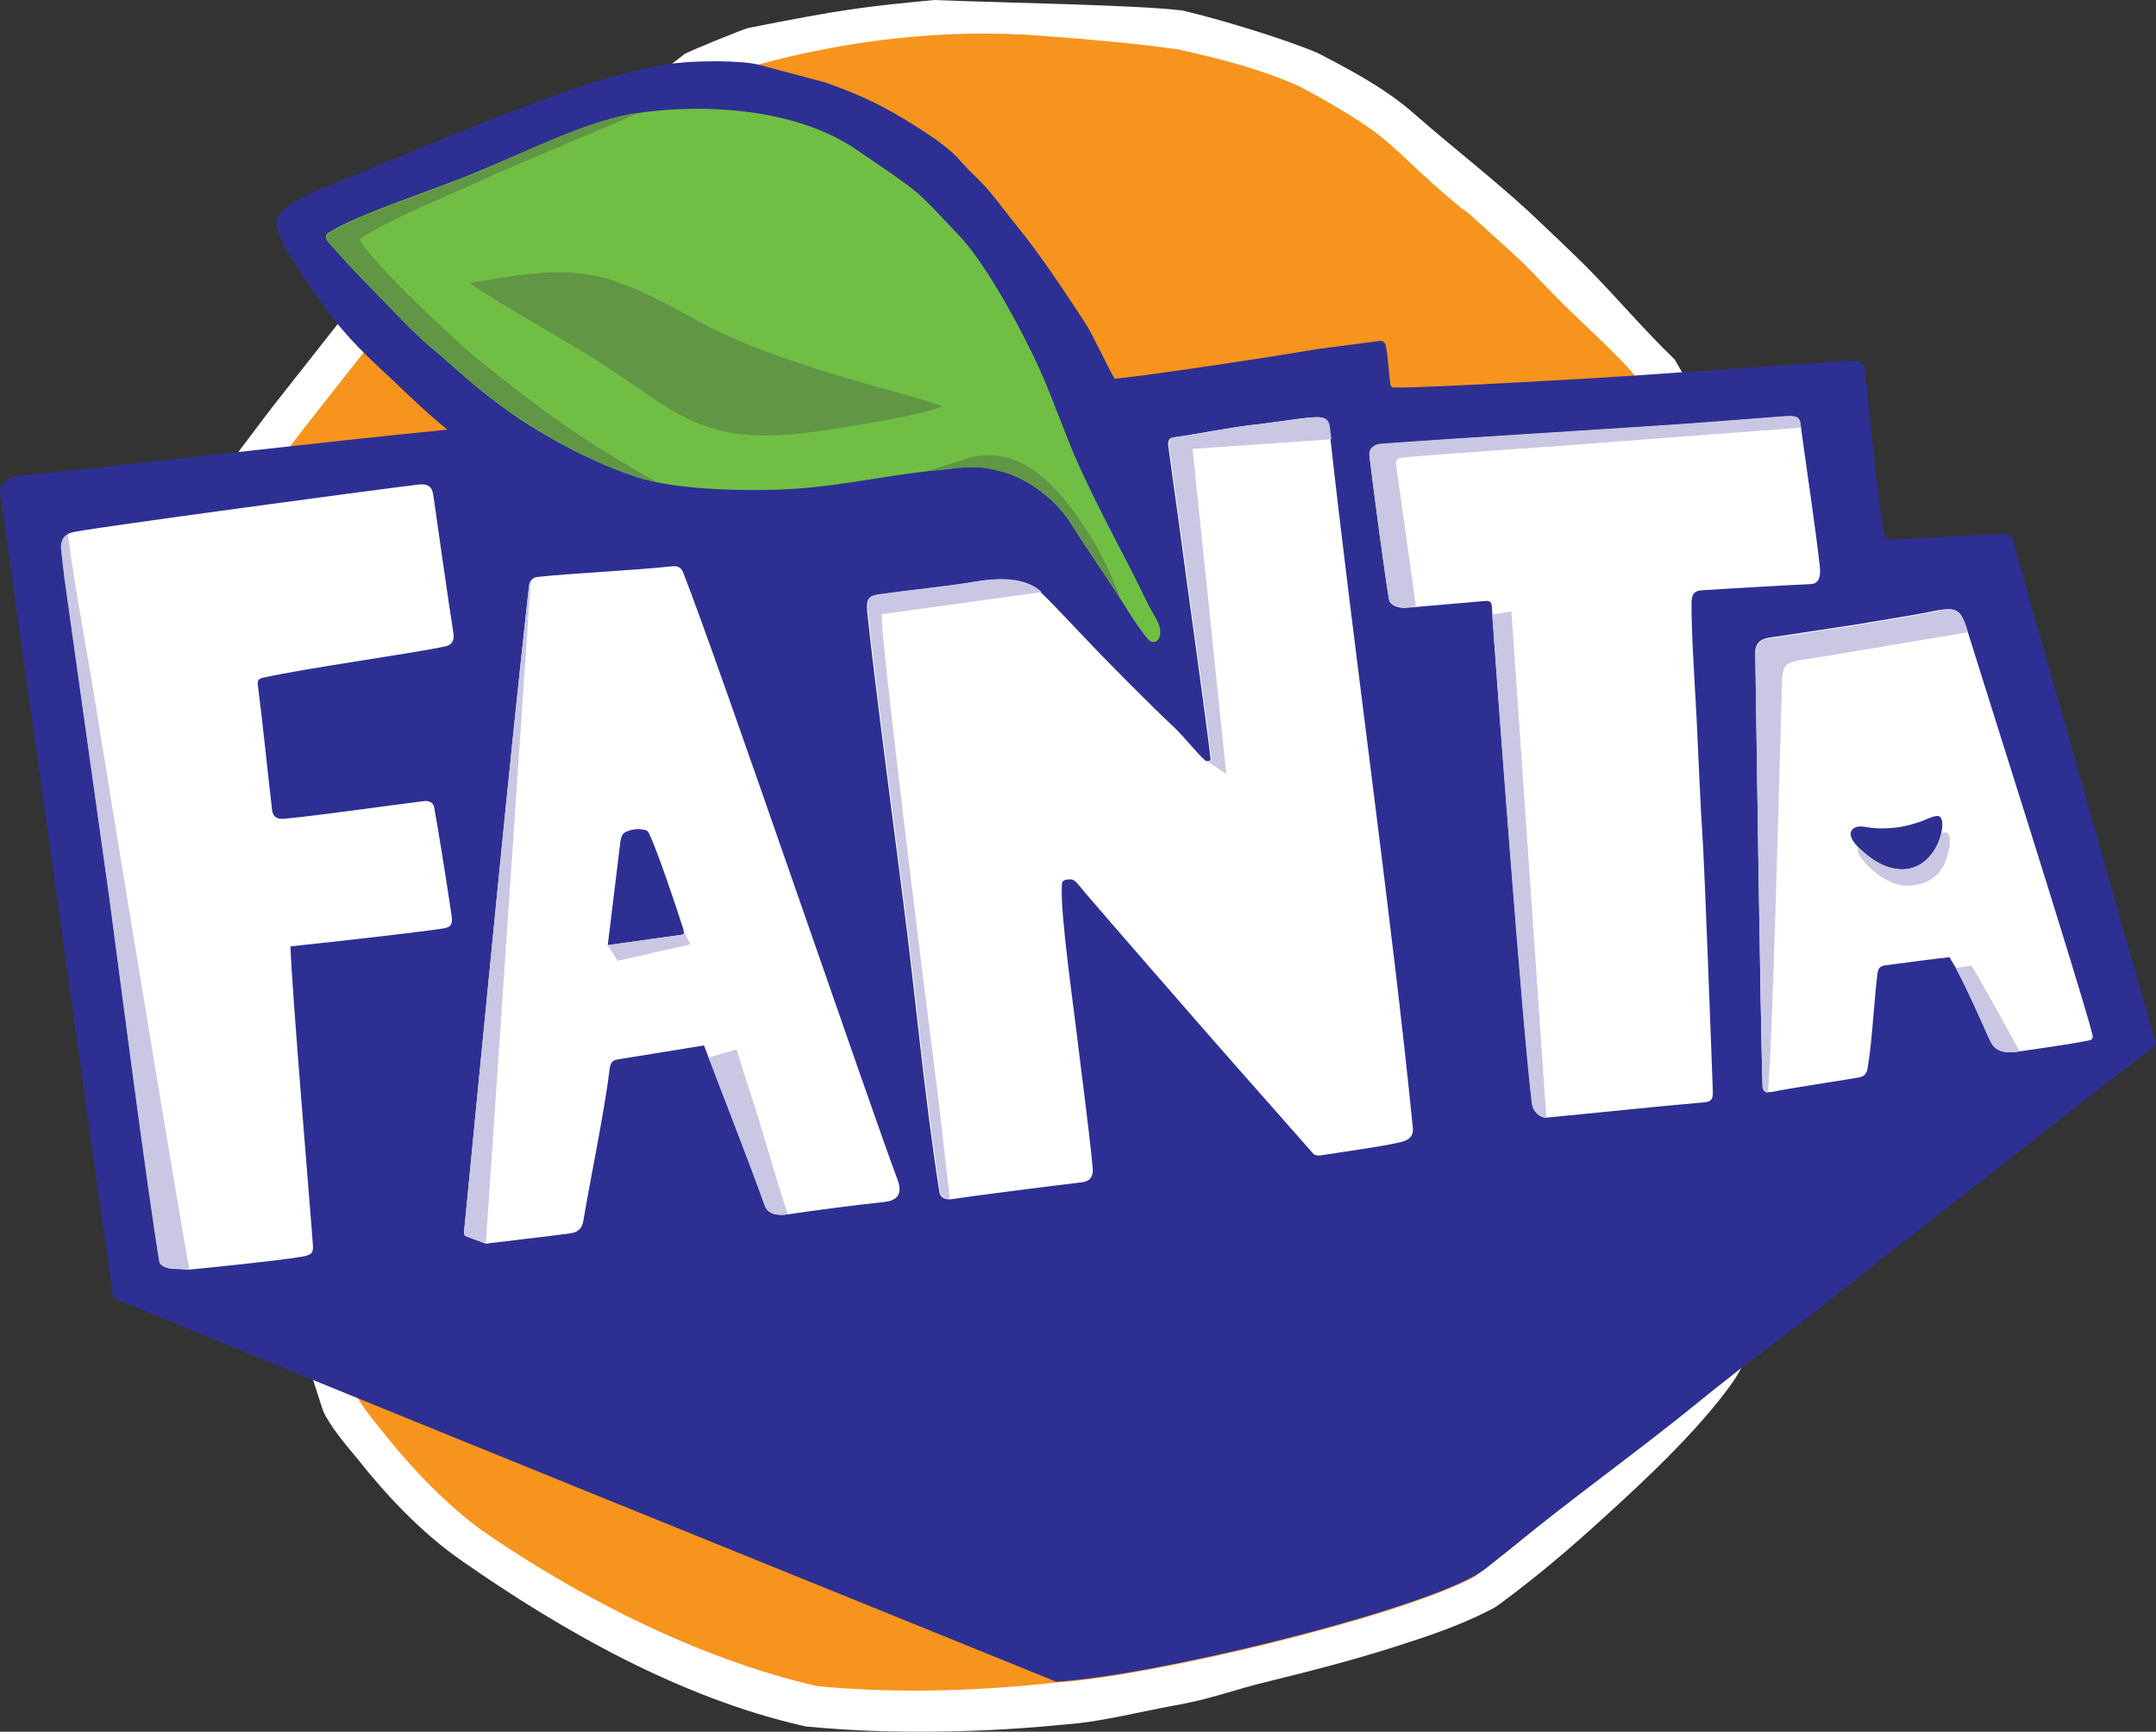 <?xml version="1.0" encoding="UTF-8" standalone="no"?>
<svg
   xmlns:dc="http://purl.org/dc/elements/1.1/"
   xmlns:cc="http://creativecommons.org/ns#"
   xmlns:rdf="http://www.w3.org/1999/02/22-rdf-syntax-ns#"
   xmlns:svg="http://www.w3.org/2000/svg"
   xmlns="http://www.w3.org/2000/svg"
   width="665.478mm"
   height="534.422mm"
   viewBox="0 0 665.478 534.422"
   version="1.1"
   id="svg8">
  <rect x="0" y="0" width="665.478" height="534.422" fill="#333333" stroke="none"/>
  <defs
     id="defs2">
	
	
	
	
	
	
	
	
	
</defs>
  <g
     id="layer1"
     transform="translate(468.377,735.214)">
    <path
       fill="#ffffff"
       d="m 3.471,-669.969 c 4.333,4.086 13.619,12.876 17.952,17.209 9.162,9.285 17.828,19.561 27.113,28.475 12.628,21.79 22.78,43.703 26.989,68.835 2.724,16.218 5.571,32.561 7.428,48.903 1.733,14.609 2.724,29.218 2.971,43.827 2.228,15.104 3.714,30.456 4.333,45.684 0.619,14.98 0.495,30.951 -1.857,45.808 -0.743,4.581 -2.228,9.781 -3.467,14.361 -2.228,8.171 -4.828,16.342 -7.8,24.39 -3.219,8.543 -5.943,17.209 -11.266,24.637 -10.276,14.238 -26.37,29.342 -39.494,41.227 -10.152,9.285 -20.799,18.323 -31.942,26.494 -1.238,0.99 -2.6,1.609 -4.086,2.352 -8.79,4.457 -19.19,7.924 -28.599,10.895 -12.504,3.962 -25.256,7.304 -38.008,10.4 -11.885,2.848 -17.952,5.571 -30.085,7.676 -9.533,1.733 -22.904,5.076 -32.561,5.695 -25.256,2.6 -54.722,3.219 -80.102,0.743 -0.495,0 -0.867,-0.124 -1.486,-0.248 -37.637,-8.543 -74.407,-29.218 -105.977,-51.379 -11.514,-8.047 -22.532,-19.561 -31.199,-30.58 -3.59,-4.333 -7.181,-8.419 -10.028,-13.371 -0.495,-0.743 -0.743,-1.486 -1.114,-2.352 l -26.742,-82.949 c -0.124,-0.619 -0.371,-1.114 -0.371,-1.609 l -19.19,-114.024 c -0.248,-1.486 -0.248,-2.848 0.124,-4.333 l 19.066,-89.263 c 0.371,-1.733 0.99,-3.219 2.105,-4.581 3.714,-4.828 7.304,-9.781 11.019,-14.485 l 17.952,-22.78 c 0.619,-0.867 1.362,-1.486 2.228,-2.228 l 105.482,-81.959 c 1.238,-0.867 18.076,-7.676 19.561,-8.047 28.723,-5.695 35.408,-6.562 57.569,-8.666 20.799,0.867 62.274,1.486 76.511,3.219 11.39,2.6 31.942,8.914 41.846,13.123 10.647,5.571 20.799,10.895 29.713,18.695 12.009,10.523 23.771,19.561 35.408,30.208 z"
       id="path1139"
       style="stroke-width:1.238" />
    <path
       fill="#f7941e"
       d="m -234.358,-715.281 -121.329,88.273 -17.952,22.78 c -1.733,2.105 -9.285,12.257 -11.019,14.485 l -19.066,89.263 19.19,114.024 26.742,82.949 c 2.6,4.333 5.943,8.171 9.162,12.133 7.676,9.657 18.447,20.799 28.847,28.351 29.342,20.304 66.731,39.741 103.625,48.16 31.942,3.095 61.16,0.248 73.788,-1.114 29.713,-1.857 103.872,-19.809 127.519,-31.818 0.867,-0.495 1.857,-0.867 2.352,-1.362 22.78,-16.837 54.227,-46.055 67.474,-64.502 12.504,-17.333 21.294,-54.846 21.913,-59.303 4.086,-26.123 1.238,-63.512 -2.6,-88.644 -0.619,-34.665 -4.333,-56.579 -10.4,-91.863 -3.962,-23.399 -15.723,-45.065 -27.608,-65.617 -1.981,-3.467 -19.437,-19.437 -23.647,-23.771 -8.171,-8.171 -7.676,-8.543 -17.704,-17.456 l -9.409,-8.543 c -1.238,-1.114 -2.105,-1.486 -3.59,-2.724 -12.504,-10.4 -17.704,-16.466 -25.256,-22.409 -5.2,-3.838 -12.257,-8.295 -23.771,-14.485 -11.638,-5.2 -23.647,-8.419 -37.76,-11.514 -12.999,-1.857 -27.485,-3.095 -42.341,-4.209 -29.342,-2.228 -59.55,1.362 -87.159,8.914 z"
       id="path1141"
       style="stroke-width:1.238" />
    <path
       fill="#2d3092"
       d="m -347.764,-618.466 c 5.324,5.076 10.647,10.276 17.456,15.847 -43.951,4.333 -88.149,9.781 -132.347,14.238 -2.6,0.248 -6.066,2.352 -5.695,5.076 l 34.665,246.991 c 0.124,1.238 0.619,1.857 2.228,2.476 71.188,29.466 220.868,89.882 289.084,117.615 29.713,-1.857 103.872,-19.809 127.519,-31.818 1.981,-0.99 3.467,-1.981 4.705,-2.848 l 9.162,-7.304 c 17.828,-14.609 39.122,-29.837 56.703,-44.198 3.219,-2.6 5.943,-4.828 9.162,-7.304 2.971,-2.352 6.066,-4.828 9.285,-7.181 13.619,-9.904 32.684,-25.751 47.541,-37.018 l 56.579,-44.322 c 6.438,-5.2 12.999,-9.781 18.818,-14.609 l -44.198,-155.746 c -0.371,-1.362 -1.857,-1.981 -4.333,-1.857 -10.895,0.619 -22.285,1.238 -33.18,1.733 -1.486,0 -2.228,-1.362 -2.476,-2.971 -1.857,-11.142 -4.828,-41.846 -5.571,-48.655 -0.371,-3.962 -3.095,-3.714 -4.705,-3.59 l -66.236,4.581 c -6.809,0.495 -63.264,3.838 -73.788,3.714 -0.743,0 -1.733,0.124 -1.857,-1.114 -0.371,-2.6 -0.743,-8.79 -1.362,-11.638 -0.371,-1.981 -1.733,-1.733 -2.971,-1.486 l -18.199,2.352 c -13.495,2.352 -51.874,8.171 -62.521,9.162 -1.733,-2.6 -6.685,-13.495 -9.038,-17.085 -6.562,-10.028 -13.99,-21.294 -21.294,-30.208 -2.228,-2.724 -3.714,-4.828 -5.819,-7.428 -5.819,-7.428 -6.933,-7.181 -12.38,-13.495 -1.609,-1.733 -4.581,-4.086 -6.809,-5.695 -11.885,-8.047 -20.056,-12.628 -34.17,-17.58 l -20.552,-5.447 c -4.828,-1.238 -20.056,-1.609 -30.332,0.248 -8.295,1.609 -17.952,4.209 -26.494,7.181 -25.132,8.79 -47.046,18.199 -71.188,28.104 -5.943,2.476 -19.809,7.181 -20.675,12.876 -0.743,4.952 9.285,18.323 11.514,21.666 8.543,12.38 13.247,16.961 23.771,26.742 z"
       id="path1143"
       style="stroke-width:1.238" />
    <path
       fill="#70bf44"
       d="m -273.481,-700.053 c 23.894,-3.714 51.503,-1.238 69.454,11.019 21.542,14.733 17.456,11.638 31.57,26.37 8.543,8.914 19.685,29.713 25.009,41.475 4.333,9.657 7.676,19.809 12.009,29.466 7.181,15.847 14.485,28.475 20.799,41.722 1.114,2.476 2.476,4.333 3.59,6.685 2.228,4.457 -0.619,8.419 -3.343,4.952 -2.971,-3.59 -6.562,-9.533 -9.162,-13.619 -1.486,-2.352 -11.638,-17.333 -14.361,-21.79 -3.962,-6.438 -12.009,-12.999 -19.809,-15.476 -8.666,-2.724 -12.257,-1.857 -21.047,-0.867 -14.114,1.238 -28.847,4.705 -43.703,5.695 -12.009,0.867 -35.408,0.743 -48.16,-3.219 -13.866,-4.209 -30.456,-13.123 -41.846,-21.418 -10.276,-7.428 -14.485,-11.885 -22.904,-18.942 -2.724,-2.228 -6.19,-5.695 -8.543,-8.047 -7.923,-8.295 -15.847,-15.971 -23.151,-24.513 -1.114,-1.238 -0.743,-2.352 0.124,-2.848 9.409,-5.943 33.18,-13.371 45.684,-18.695 14.361,-5.819 32.437,-15.104 47.789,-17.952 z"
       id="path1145"
       style="stroke-width:1.238" />
    <path
       fill="#609644"
       d="m -310.746,-607.819 c -0.495,-0.371 -0.99,-0.619 -1.486,-1.114 -10.276,-7.428 -14.485,-11.885 -22.904,-18.942 -2.724,-2.228 -6.19,-5.695 -8.543,-8.047 -7.923,-8.295 -15.847,-15.971 -23.151,-24.513 -1.114,-1.238 -0.743,-2.352 0.124,-2.848 9.409,-5.943 33.18,-13.371 45.684,-18.695 13.99,-5.943 32.065,-15.228 47.417,-17.952 0.619,-0.124 1.362,-0.248 2.105,-0.248 -1.362,0.495 -2.476,0.99 -3.59,1.486 l -41.103,17.456 c -12.628,6.066 -30.951,12.999 -41.227,19.809 3.714,7.181 27.113,28.97 35.532,36.275 l 11.39,9.038 c 13.866,10.647 20.923,15.723 36.275,24.761 l 8.543,4.952 c -1.609,-0.371 -3.095,-0.743 -4.457,-1.114 -12.257,-3.838 -26.742,-11.142 -37.884,-18.695 -0.743,-0.495 -1.486,-0.99 -2.228,-1.486 z m 188.059,56.95 v 0 c -0.248,-0.371 -0.495,-0.743 -0.743,-1.114 -1.486,-2.352 -11.638,-17.333 -14.361,-21.79 -3.962,-6.438 -12.009,-12.999 -19.809,-15.476 -7.304,-2.228 -10.895,-1.981 -17.085,-1.362 v 0 c -2.105,0.248 -4.333,0.495 -6.685,0.743 h -0.124 -0.124 c -0.248,0 -0.495,0 -0.743,0.124 h 0.124 -0.124 l 13.619,-4.333 c 17.456,-4.086 29.218,12.009 37.265,24.885 2.105,3.343 4.581,8.171 6.438,12.504 0.99,2.228 1.733,3.838 2.352,5.819 z"
       id="path1147"
       style="stroke-width:1.238" />
    <path
       fill="#609644"
       d="m -323.25,-647.931 c 1.238,1.733 27.608,16.961 31.075,19.066 30.208,17.333 36.151,31.694 72.178,27.237 9.409,-1.114 36.027,-5.324 42.465,-8.171 -4.333,-2.476 -46.055,-11.39 -71.188,-24.142 -10.4,-5.324 -19.809,-11.39 -31.818,-15.104 -13.99,-4.333 -28.599,-1.114 -42.713,1.114 z"
       id="path1149"
       style="stroke-width:1.238" />
    <path
       fill="#ffffff"
       d="m 138.913,-540.469 c 4.209,13.619 35.037,110.558 38.503,124.3 0.371,1.238 0,1.733 -0.743,1.981 -5.819,1.238 -16.961,2.724 -21.79,3.467 -6.314,0.99 -8.047,-1.114 -9.285,-3.962 -3.343,-7.428 -6.438,-14.609 -10.4,-22.037 l -1.857,-3.095 c -3.714,0.371 -14.733,1.857 -19.561,2.476 -1.609,0.248 -2.352,0.619 -2.6,2.352 -0.99,6.685 -1.609,20.923 -3.095,29.466 -0.371,2.105 -1.486,2.6 -2.848,2.848 -7.181,1.238 -22.285,3.467 -25.999,4.333 -2.228,0.495 -3.59,0 -3.59,-1.857 -0.619,-19.437 -1.981,-116.253 -2.228,-133.709 0,-2.971 1.857,-4.086 3.962,-4.457 l 27.732,-4.209 c 12.009,-1.981 19.561,-3.219 24.142,-4.209 6.19,-1.114 7.676,-0.495 9.657,6.314 z m -396.794,93.72 -22.904,3.219 3.838,-31.446 c 0.371,-2.6 0.743,-3.219 2.6,-3.838 0.99,-0.371 2.352,-0.619 3.59,-0.495 2.724,0.248 2.352,0.619 3.467,2.971 2.724,6.438 7.304,19.933 9.904,28.104 0.124,0.743 0.371,1.362 -0.495,1.486 z m 25.504,83.444 c 0.495,1.486 1.981,3.59 7.181,2.848 9.285,-1.362 20.799,-2.848 29.961,-3.838 3.095,-0.371 5.695,-1.857 3.962,-6.685 -9.162,-24.39 -54.846,-158.47 -66.236,-187.564 -0.867,-2.228 -2.476,-1.981 -3.962,-1.857 -9.781,1.114 -32.313,2.228 -40.732,3.219 -1.238,0.124 -2.724,0.495 -2.971,3.467 -6.562,59.55 -13.371,131.233 -19.933,198.335 -0.124,0.99 0.124,1.486 0.371,1.609 l 6.314,2.352 c 4.828,-0.619 19.314,-2.228 26.37,-3.219 2.228,-0.371 3.343,-1.609 3.714,-3.714 1.733,-10.523 6.685,-34.789 8.047,-46.303 0.248,-2.105 0.495,-3.219 2.476,-3.59 l 26.742,-4.333 c 4.581,12.133 14.485,37.265 18.695,49.274 z m -212.449,-207.868 c 7.676,-1.486 88.149,-12.38 105.482,-14.485 3.095,-0.371 4.333,0.619 4.705,3.219 0.619,4.209 4.705,33.303 6.19,42.465 0.248,1.733 0.124,3.59 -2.352,4.209 -10.895,2.352 -42.094,6.562 -56.207,9.657 -1.857,0.371 -1.981,1.114 -1.733,2.724 1.114,8.295 3.343,29.713 4.333,38.008 0.248,2.6 1.981,2.971 3.714,2.848 11.638,-1.114 32.932,-4.209 43.084,-5.447 1.486,-0.248 2.848,0.371 3.219,1.733 0.867,4.457 4.333,26.123 5.447,33.923 0.248,2.105 -0.124,3.219 -2.352,3.59 -9.285,1.486 -41.598,4.952 -47.417,5.571 0.248,11.885 6.562,86.292 6.933,92.482 0.124,2.228 -0.619,2.848 -3.714,3.343 -8.543,1.362 -27.237,3.219 -34.789,3.962 l -5.571,-0.371 c -1.238,-0.124 -3.095,-0.99 -3.219,-1.857 -3.59,-21.542 -12.38,-89.139 -15.352,-111.672 l -13.99,-99.663 c -0.248,-2.228 -0.743,-6.19 -0.99,-8.666 -0.495,-4.952 3.219,-5.324 4.581,-5.571 z m 412.518,183.85 c 0.248,1.981 -0.371,3.219 -2.228,4.086 -2.724,1.238 -18.447,3.343 -26.123,4.581 -0.867,0.124 -1.857,0 -2.228,-0.371 l -25.999,-29.466 c -8.419,-9.533 -39.122,-44.817 -44.694,-51.379 -2.476,-2.971 -3.095,-4.086 -4.705,-3.962 -0.495,0 -0.867,0.124 -1.114,0.124 -1.238,0.371 -1.238,0.867 -1.238,2.476 -0.371,8.543 3.59,36.522 4.457,43.827 0.867,7.428 4.086,31.694 5.076,42.589 0.248,2.228 -0.495,4.086 -3.219,4.457 -9.409,1.114 -35.532,4.457 -40.113,5.2 -2.352,0.371 -3.714,-0.619 -3.962,-2.105 -4.705,-29.713 -7.428,-61.283 -11.39,-91.368 -1.486,-11.885 -9.038,-69.207 -10.895,-87.654 -0.371,-4.209 0.495,-5.076 3.59,-5.447 8.666,-1.238 21.418,-2.476 29.961,-3.962 8.419,-1.362 15.599,-0.867 20.056,3.343 2.724,2.476 9.409,9.657 12.133,12.504 7.552,8.047 20.923,21.542 28.847,28.97 3.343,3.095 6.809,7.8 9.781,10.4 0.495,0.371 1.733,0.124 1.609,-0.619 -2.105,-17.456 -7.304,-53.731 -10.028,-74.53 -0.867,-5.819 -2.105,-15.228 -2.971,-21.542 -0.371,-2.228 0.371,-2.971 1.733,-3.095 8.047,-1.114 17.209,-3.095 25.504,-3.962 6.933,-0.867 11.638,-1.609 14.98,-1.981 5.695,-0.619 7.057,-0.248 7.428,3.343 7.181,65.617 19.437,151.785 25.751,215.544 z M 87.658,-602.247 c 0.867,6.685 4.581,31.446 5.695,42.094 0.248,2.6 -0.124,5.076 -2.848,5.2 -8.419,0.371 -24.637,1.362 -32.932,1.857 -2.971,0.124 -3.714,0.99 -3.838,3.838 -0.124,8.914 1.238,28.97 1.609,36.522 0.619,12.999 1.114,26.123 1.981,39.122 0.495,8.666 2.476,60.664 2.971,74.53 0.124,3.095 -0.248,3.838 -2.848,4.086 -15.847,1.362 -32.808,3.219 -48.655,4.705 -1.362,0.124 -3.838,-1.486 -4.209,-4.086 -2.848,-22.037 -11.514,-138.661 -12.504,-153.889 -0.124,-1.114 -0.619,-1.609 -1.981,-1.486 -4.086,0.371 -20.304,1.733 -24.266,2.105 -2.724,0.248 -5.2,-0.867 -5.447,-2.476 -0.867,-4.457 -4.705,-32.808 -6.066,-44.446 -0.248,-1.981 1.238,-3.467 3.714,-3.59 18.942,-1.486 85.302,-5.447 99.168,-6.562 l 25.875,-1.981 c 4.333,-0.248 4.086,0.619 4.581,4.457 z m 18.199,129.128 c 4.457,4.209 8.79,6.19 12.876,6.19 11.39,0 14.609,-16.342 11.019,-16.466 -1.609,0 -3.219,0.99 -5.324,1.733 -4.333,1.486 -7.676,2.105 -12.257,2.105 -4.581,0 -6.314,-1.362 -8.419,0 -1.857,1.362 -0.743,3.838 2.105,6.438 z"
       id="path1151"
       style="stroke-width:1.238" />
    <path
       fill="#c9c7e4"
       d="m 105.857,-473.119 c 4.457,4.209 8.79,6.19 12.876,6.19 7.057,0 11.019,-6.314 12.133,-11.142 0.495,-0.124 0.99,-0.248 1.486,-0.248 0.619,0 1.114,1.362 1.114,2.228 0,1.238 0.124,2.6 -1.362,6.685 -2.105,5.695 -7.181,7.304 -11.266,7.552 -5.943,0.248 -12.257,-4.828 -15.352,-9.533 -0.495,-0.743 -0.495,-1.857 -0.371,-2.476 0.124,0.248 0.371,0.495 0.743,0.743 z m 33.056,-67.35 0.124,0.371 -42.713,7.181 c -14.609,2.476 -14.485,0.743 -14.733,10.771 -0.619,20.552 -2.971,114.643 -4.333,124.176 -0.99,-0.124 -1.609,-0.867 -1.609,-1.981 -0.619,-19.437 -1.981,-116.253 -2.228,-133.709 0,-2.971 1.857,-4.086 3.962,-4.457 l 27.732,-4.209 c 12.009,-1.981 19.561,-3.219 24.142,-4.209 6.19,-1.362 7.676,-0.743 9.657,6.066 z m -442.478,-16.466 c 0,0 0,0 0,0 0,0 0,0 0,0 z m -0.371,0.248 c 0,0 -0.124,0 0,0 -0.124,0 0,0 0,0 z m 458.944,145.966 h -0.124 c -6.314,0.99 -8.047,-1.114 -9.285,-3.962 -3.343,-7.428 -6.438,-14.609 -10.4,-22.037 l 0.124,0.248 4.828,-0.743 c 4.333,7.057 13.123,23.399 14.857,26.494 z m -412.889,-36.027 -22.904,3.219 3.095,4.828 22.409,-5.076 -2.352,-4.705 0.124,0.371 c 0.248,0.619 0.495,1.238 -0.371,1.362 z m 25.504,83.444 c 0.495,1.486 1.981,3.59 7.181,2.848 -0.867,-2.105 -6.685,-21.542 -7.8,-25.504 -2.6,-8.543 -5.571,-17.209 -8.047,-25.38 l -8.543,2.476 c 4.828,12.876 13.371,34.665 17.209,45.56 z m -72.178,-192.64 c -0.371,0.495 -0.619,1.238 -0.619,2.228 -6.562,59.55 -13.371,131.233 -19.933,198.335 -0.124,0.99 0.124,1.486 0.371,1.609 l 6.314,2.352 z m -105.358,212.325 -0.495,0.124 -5.571,-0.371 c -1.238,-0.124 -3.095,-0.99 -3.219,-1.857 -3.59,-21.542 -12.38,-89.139 -15.352,-111.672 l -13.99,-99.663 c -0.248,-2.228 -0.743,-6.19 -0.99,-8.666 -0.248,-2.848 0.99,-4.086 2.352,-4.705 -0.124,0 -0.124,0.124 -0.248,0.124 2.352,18.199 6.438,38.627 9.285,56.95 2.352,14.98 26.494,162.184 28.227,169.736 z m 234.734,-21.542 c -1.733,0 -2.724,-0.867 -2.971,-2.228 -4.705,-29.713 -7.428,-61.283 -11.39,-91.368 -1.486,-11.885 -9.038,-69.207 -10.895,-87.654 -0.371,-4.209 0.495,-5.076 3.59,-5.447 8.666,-1.238 21.418,-2.476 29.961,-3.962 8.419,-1.362 15.599,-0.867 20.056,3.343 l -49.398,6.809 c -0.619,5.076 13.619,119.719 15.599,134.452 1.857,14.485 3.838,31.818 5.447,46.055 z m 78.864,-135.566 z m 0.495,0.371 c 0.619,0.124 1.362,-0.124 1.362,-0.743 -2.105,-17.456 -7.304,-53.731 -10.028,-74.53 -0.867,-5.819 -2.105,-15.228 -2.971,-21.542 -0.371,-2.228 0.371,-2.971 1.733,-3.095 8.047,-1.114 17.209,-3.095 25.504,-3.962 6.933,-0.867 11.638,-1.609 14.98,-1.981 5.695,-0.619 7.057,-0.248 7.428,3.343 l 0.371,3.219 -42.836,2.971 10.4,100.282 z M 8.918,-390.417 H 8.67 c -1.362,0.124 -3.838,-1.486 -4.209,-4.086 C 1.737,-415.55 -6.186,-522.146 -7.796,-545.545 l 5.943,-0.99 z m -40.237,-157.604 -2.848,0.248 c -2.724,0.248 -5.2,-0.867 -5.447,-2.476 -0.867,-4.457 -4.705,-32.808 -6.066,-44.446 -0.248,-1.981 1.238,-3.467 3.714,-3.59 18.942,-1.486 85.302,-5.447 99.168,-6.562 l 25.875,-1.981 c 3.838,-0.124 4.086,0.619 4.457,3.59 l -62.398,4.705 c -9.657,0.867 -46.427,3.219 -60.045,4.457 -2.476,0.124 -2.848,0.867 -2.476,2.848 z"
       id="path1153"
       style="stroke-width:1.238" />
  </g>
</svg>
